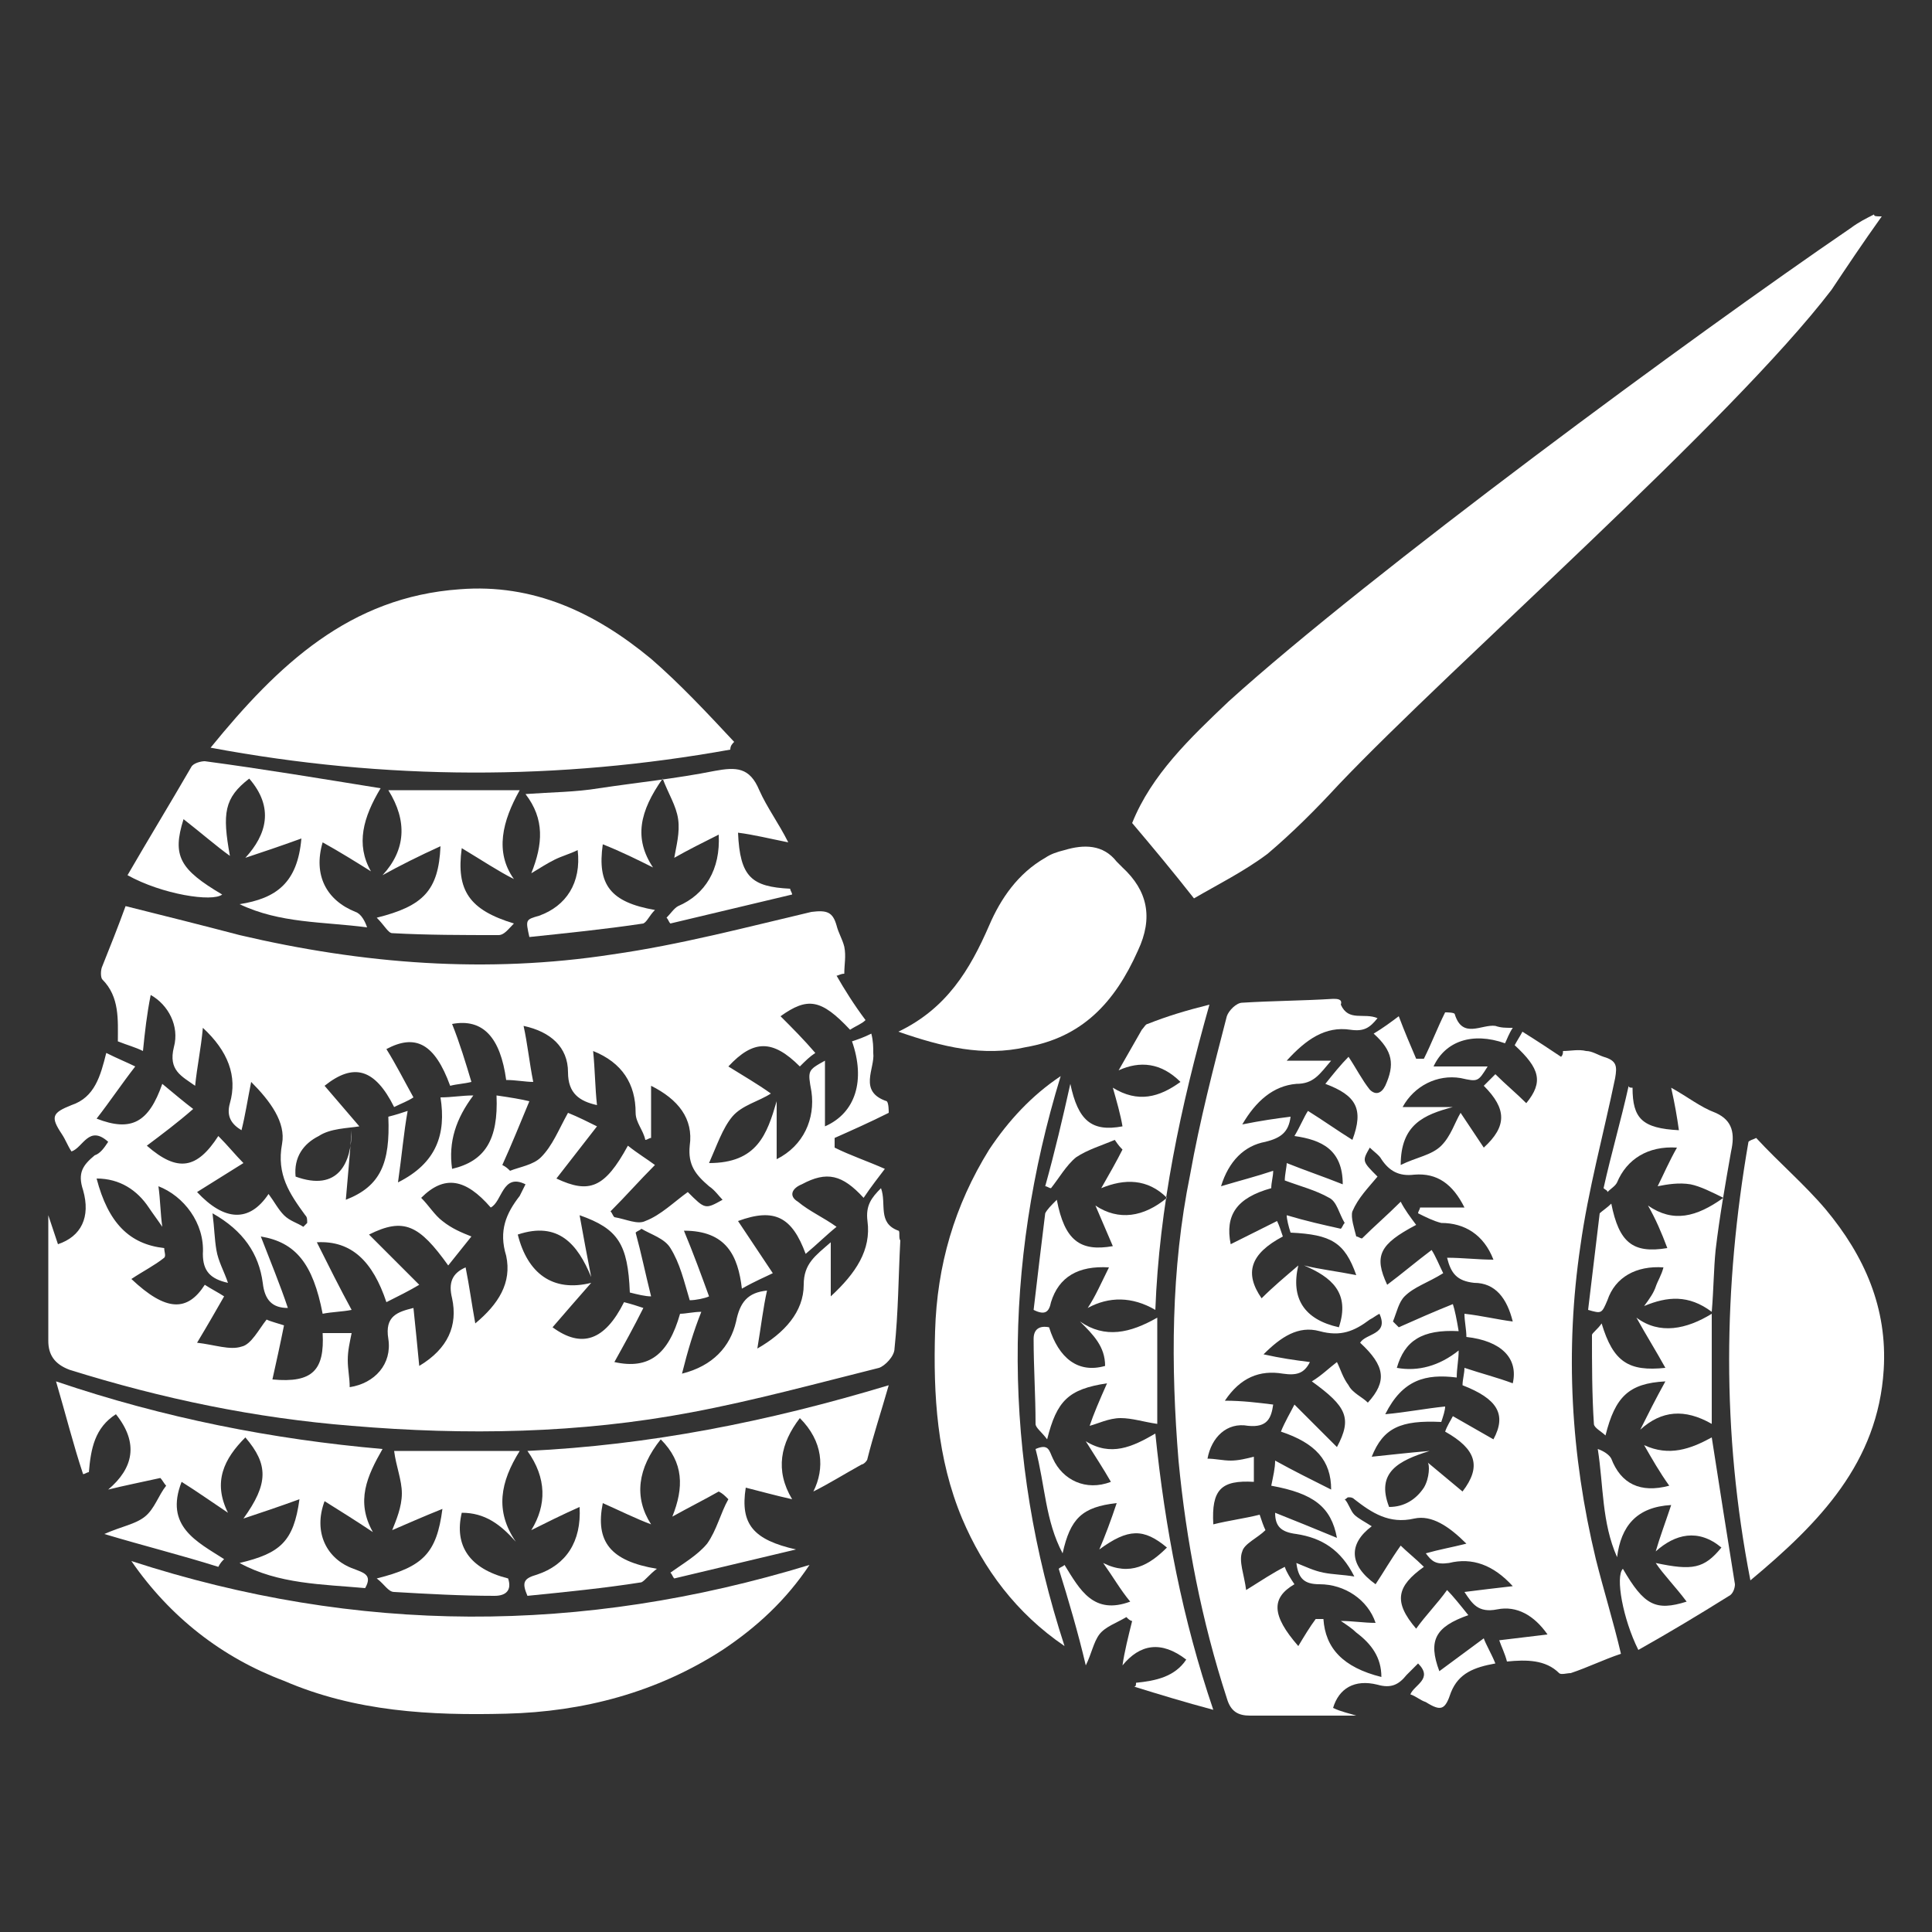 <?xml version="1.0" encoding="utf-8"?>
<!-- Generator: Adobe Illustrator 19.2.1, SVG Export Plug-In . SVG Version: 6.00 Build 0)  -->
<svg version="1.1" id="katman_1" xmlns="http://www.w3.org/2000/svg" xmlns:xlink="http://www.w3.org/1999/xlink" x="0px" y="0px"
	 viewBox="0 0 100 100" style="enable-background:new 0 0 100 100;" xml:space="preserve">
<rect x="0" y="0" width="100" height="100" fill="#333333" stroke="none"/>
<style type="text/css">
	.st0{fill:#FFFFFF;}
</style>
<g>
	<g>
		<g>
			<path class="st0" d="M46.5,63.7c-1.1-0.4-0.6-1.4-0.9-2.2c-0.5,0.5-0.8,0.9-0.7,1.7c0.2,1.5-0.6,2.7-1.9,3.9c0-1,0-1.8,0-2.8
				c-0.8,0.7-1.4,1.1-1.4,2.2c0,1.4-1,2.5-2.4,3.3c0.2-1.2,0.3-2.1,0.5-3c-1,0.1-1.4,0.6-1.6,1.6c-0.3,1.3-1.2,2.3-2.8,2.7
				c0.3-1.2,0.6-2.2,1-3.2c-0.4,0-0.8,0.1-1.1,0.1c-0.6,2.1-1.6,2.9-3.4,2.5c0.5-0.9,1-1.8,1.5-2.8c-0.3-0.1-0.6-0.2-1-0.3
				c-1,2-2.2,2.4-3.7,1.3c0.6-0.7,1.3-1.5,2-2.3c-2,0.5-3.3-0.5-3.8-2.5c2.1-0.7,3.1,0.5,3.8,2.2c-0.2-1-0.4-2.1-0.6-3.2
				c2,0.7,2.5,1.5,2.6,4c0.4,0.1,0.8,0.2,1.1,0.2c-0.3-1.2-0.5-2.2-0.8-3.3c0.1-0.1,0.2-0.1,0.3-0.2c0.5,0.3,1.2,0.5,1.5,1
				c0.5,0.8,0.7,1.7,1,2.7c0.3,0,0.8-0.1,1-0.2c-0.4-1.1-0.8-2.2-1.3-3.4c2.2,0,2.8,1.3,3,3c0.7-0.4,1.2-0.6,1.6-0.8
				c-0.6-0.9-1.2-1.8-1.8-2.7c1.9-0.7,2.8-0.2,3.5,1.7c0.6-0.5,1.1-1,1.6-1.4c-0.7-0.5-1.4-0.8-2-1.3c-0.5-0.3-0.3-0.7,0.2-0.9
				c1.3-0.7,2.1-0.5,3.2,0.7c0.4-0.6,0.8-1.1,1.1-1.5c-0.9-0.4-1.8-0.7-2.6-1.1c0-0.2,0-0.3,0-0.5c0.9-0.4,1.8-0.8,2.8-1.3
				c0-0.1,0-0.5-0.1-0.6c-1.5-0.5-0.6-1.7-0.7-2.5c0-0.3,0-0.6-0.1-1c-0.4,0.2-0.7,0.3-1,0.4c0.7,2,0.2,3.7-1.4,4.4
				c0-1.2,0-2.3,0-3.4c-0.9,0.5-0.9,0.5-0.7,1.6c0.2,1.4-0.4,2.8-1.8,3.5c0-1.1,0-2,0-3c-0.5,1.7-1,3.2-3.5,3.2
				c0.4-0.9,0.7-1.8,1.2-2.4c0.5-0.6,1.4-0.8,2-1.2c-0.7-0.5-1.4-0.9-2.2-1.4c1.3-1.4,2.3-1.4,3.7,0c0.3-0.3,0.5-0.5,0.8-0.7
				c-0.6-0.7-1.2-1.3-1.8-1.9c1.4-1,2.1-0.9,3.6,0.7c0.3-0.2,0.6-0.3,0.8-0.5c-0.6-0.8-1.1-1.6-1.5-2.3c0.1,0,0.2-0.1,0.4-0.1
				c0-0.5,0.1-0.9,0-1.4c-0.1-0.4-0.3-0.7-0.4-1.1c-0.2-0.7-0.5-0.8-1.3-0.7c-3.4,0.8-6.8,1.7-10.3,2.2c-6.5,1-12.9,0.5-19.3-1
				c-1.9-0.5-3.9-1-5.9-1.5c-0.4,1.1-0.8,2.1-1.2,3.1c-0.1,0.2-0.1,0.6,0,0.7c0.9,0.9,0.8,2.1,0.8,3.2c0.5,0.2,0.9,0.3,1.3,0.5
				c0.1-1,0.2-1.9,0.4-2.9C8.7,52,9.3,53.1,9,54.2c-0.3,1.2,0.4,1.5,1.1,2c0.1-1,0.3-1.9,0.4-3c1.3,1.2,1.8,2.5,1.4,3.9
				c-0.2,0.7,0.1,1.1,0.6,1.4c0.2-0.8,0.3-1.5,0.5-2.5c1,1,1.8,2.1,1.6,3.2c-0.3,1.6,0.4,2.6,1.2,3.7c0.1,0.1,0.1,0.2,0.1,0.4
				c-0.1,0.1-0.1,0.1-0.2,0.2c-0.3-0.2-0.7-0.3-1-0.6c-0.3-0.3-0.5-0.7-0.8-1.1c-1,1.5-2.3,1.4-3.7-0.1c0.8-0.5,1.6-1,2.4-1.5
				c-0.4-0.4-0.8-0.9-1.3-1.4c-1.1,1.7-2.1,1.9-3.7,0.5c0.8-0.6,1.6-1.2,2.4-1.9c-0.4-0.3-1-0.8-1.6-1.3c-0.7,2-1.6,2.5-3.4,1.8
				c0.7-0.9,1.3-1.8,2-2.7c-0.4-0.2-0.9-0.4-1.5-0.7c-0.3,1.2-0.6,2.3-1.8,2.7c-1,0.4-1.1,0.6-0.5,1.5c0.2,0.3,0.3,0.6,0.5,0.9
				c0.6-0.2,0.9-1.4,1.9-0.5c-0.2,0.3-0.4,0.6-0.7,0.7c-0.6,0.5-0.9,0.9-0.6,1.8C4.7,63,4.2,64,3,64.4c-0.2-0.6-0.4-1.2-0.5-1.5
				c0,2,0,4.3,0,6.5c0,0.7,0.3,1.2,1.1,1.5c4.8,1.5,9.6,2.5,14.6,2.9c5.9,0.5,11.8,0.4,17.6-0.7c3.2-0.6,6.5-1.5,9.7-2.3
				c0.3-0.1,0.8-0.6,0.8-1c0.2-1.9,0.2-3.7,0.3-5.6C46.5,64.1,46.6,63.7,46.5,63.7z M15.3,60.9c-0.1-1,0.4-1.7,1.2-2.1
				c0.6-0.4,1.5-0.4,2.1-0.5c-0.6-0.7-1.2-1.4-1.8-2.1c1.5-1.2,2.6-0.9,3.6,1.1c0.4-0.2,0.7-0.3,1-0.5c-0.5-0.9-0.9-1.7-1.4-2.5
				c1.5-0.8,2.5-0.3,3.3,1.9c0.4-0.1,0.7-0.1,1.1-0.2c-0.3-1-0.6-2-1-3c1.6-0.3,2.5,0.7,2.8,2.9c0.5,0,1,0.1,1.4,0.1
				c-0.2-1-0.3-2-0.5-2.9c1.4,0.3,2.3,1.1,2.3,2.4c0,1.1,0.6,1.5,1.5,1.7c-0.1-0.9-0.1-1.8-0.2-2.8c1.5,0.6,2.2,1.7,2.2,3.2
				c0,0.5,0.4,0.9,0.5,1.4c0.1,0,0.2-0.1,0.3-0.1c0-0.8,0-1.7,0-2.7c1.4,0.7,2.2,1.7,2,3.1c-0.1,1,0.3,1.5,1,2.1
				c0.3,0.2,0.5,0.5,0.7,0.7c-0.9,0.5-0.9,0.5-1.8-0.4c-0.7,0.5-1.4,1.2-2.2,1.5c-0.4,0.2-1-0.1-1.6-0.2c-0.1-0.1-0.1-0.2-0.2-0.3
				c0.8-0.8,1.5-1.6,2.3-2.4c-0.4-0.3-0.9-0.6-1.4-1c-1.2,2.2-2,2.5-3.7,1.7c0.7-0.9,1.4-1.8,2.1-2.7c-0.4-0.2-1-0.5-1.5-0.7
				c-0.5,0.9-0.8,1.7-1.4,2.3c-0.4,0.4-1.1,0.5-1.6,0.7c-0.1-0.1-0.2-0.2-0.4-0.3c0.5-1.1,0.9-2.1,1.4-3.3c-0.4-0.1-1-0.2-1.7-0.3
				c0.1,2.3-0.6,3.4-2.3,3.8c-0.2-1.4,0.2-2.6,1.1-3.8c-0.6,0-1.1,0.1-1.7,0.1c0.3,1.9-0.2,3.4-2.2,4.4c0.2-1.4,0.3-2.6,0.5-3.7
				c-0.3,0.1-0.6,0.2-1,0.3c0.1,2.4-0.4,3.6-2.2,4.3c0.1-1.2,0.2-2.2,0.3-3.6C18.2,60.2,17.5,61.7,15.3,60.9z M24.6,68.5
				c-0.2-1.1-0.3-1.9-0.5-2.9c-0.7,0.3-0.9,0.8-0.7,1.6c0.3,1.4-0.2,2.6-1.7,3.5c-0.1-1.1-0.2-2-0.3-3c-0.8,0.2-1.5,0.4-1.3,1.6
				c0.2,1.3-0.7,2.3-2,2.5c0-0.5-0.1-0.9-0.1-1.4c0-0.5,0.1-0.9,0.2-1.4c-0.5,0-1,0-1.5,0c0.1,1.9-0.5,2.6-2.6,2.4
				c0.2-0.9,0.4-1.8,0.6-2.8c-0.3-0.1-0.7-0.2-0.9-0.3c-0.4,0.5-0.8,1.3-1.3,1.4c-0.6,0.2-1.4-0.1-2.3-0.2c0.6-1,1-1.7,1.4-2.4
				c-0.3-0.2-0.7-0.4-1-0.6c-0.9,1.4-2,1.4-3.8-0.3c0.6-0.4,1.2-0.7,1.7-1.1c0.1-0.1,0-0.3,0-0.5c-1.8-0.2-2.9-1.3-3.5-3.6
				c1.2,0,2.1,0.6,2.7,1.5c0.2,0.3,0.5,0.7,0.7,1c-0.1-0.7-0.1-1.4-0.2-2.1c1.3,0.5,2.4,1.9,2.3,3.5c0,0.9,0.4,1.3,1.3,1.5
				c-0.2-0.6-0.5-1.1-0.6-1.7c-0.1-0.6-0.1-1.1-0.2-1.9c1.6,0.9,2.4,2.1,2.6,3.6c0.1,0.9,0.5,1.3,1.3,1.3c-0.4-1.2-0.9-2.4-1.4-3.7
				c1.8,0.3,2.7,1.4,3.2,4c0.5-0.1,1-0.1,1.5-0.2c-0.6-1.1-1.2-2.3-1.8-3.5c1.8-0.1,2.9,1,3.6,3.1c0.6-0.3,1.2-0.6,1.7-0.9
				c-0.9-0.9-1.7-1.7-2.6-2.6c1.8-0.9,2.6-0.5,4.1,1.6c0.4-0.5,0.8-1,1.2-1.5c-0.5-0.2-1-0.4-1.5-0.8c-0.4-0.3-0.7-0.8-1.1-1.2
				c1.2-1.2,2.3-1,3.6,0.5c0.6-0.3,0.6-1.8,1.8-1.2c-0.1,0.2-0.2,0.4-0.3,0.6c-0.7,0.9-1.1,1.8-0.7,3.1
				C26.5,66.4,25.8,67.5,24.6,68.5z"/>
			<path class="st0" d="M37.8,38.8c-8.9,1.6-17.8,1.6-26.9-0.1c3.5-4.3,7.2-7.8,12.9-8.2c3.8-0.3,7,1.2,9.9,3.6
				c1.5,1.3,2.9,2.8,4.3,4.3C37.9,38.5,37.8,38.6,37.8,38.8z"/>
			<path class="st0" d="M6.8,80.8c11.7,3.8,23.3,3.8,35.1,0.2c-1.2,1.8-2.7,3.2-4.5,4.4c-3.4,2.2-7.2,3.2-11.2,3.3
				c-3.9,0.1-7.8-0.1-11.5-1.7C11.5,85.8,8.8,83.7,6.8,80.8z"/>
			<path class="st0" d="M37.2,77.2c-0.7,0.4-1.5,0.8-2.4,1.3c0.6-1.5,0.6-2.8-0.6-4c-1.2,1.5-1.4,3-0.5,4.4
				c-0.8-0.3-1.6-0.7-2.5-1.1c-0.4,2,0.4,3,2.8,3.4c-0.4,0.3-0.6,0.6-0.8,0.7c-1.9,0.3-3.9,0.5-5.9,0.7c-0.3-0.7-0.2-0.9,0.5-1.1
				c1.5-0.5,2.3-1.7,2.2-3.5c-0.9,0.4-1.7,0.8-2.5,1.2c0.8-1.3,0.8-2.7-0.2-4.1c6.3-0.3,12.4-1.5,18.7-3.4c-0.4,1.4-0.8,2.6-1.1,3.8
				c0,0.1-0.2,0.3-0.3,0.3c-0.9,0.5-1.7,1-2.5,1.4c0.6-1.2,0.5-2.6-0.7-3.8c-1,1.3-1.3,2.7-0.4,4.2c-0.9-0.2-1.6-0.4-2.4-0.6
				c-0.3,1.9,0.4,2.7,2.6,3.2c-2.1,0.5-4.2,1-6.3,1.5c-0.1-0.1-0.1-0.2-0.2-0.3c0.7-0.5,1.4-0.9,1.9-1.5c0.5-0.7,0.7-1.6,1.1-2.3
				C37.5,77.4,37.4,77.3,37.2,77.2z"/>
			<path class="st0" d="M12.4,80.9c2.1-0.5,2.8-1.1,3.1-3.3c-1.1,0.4-2,0.7-2.9,1c1.3-1.8,1.3-2.8,0.1-4.2c-1.1,1.1-1.7,2.3-0.9,3.9
				c-0.9-0.6-1.6-1.1-2.4-1.6c-0.9,2.3,0.8,3.1,2.2,4c-0.1,0.1-0.2,0.2-0.3,0.4c-1.9-0.6-3.9-1.1-5.9-1.7C6.3,79,7,78.9,7.5,78.5
				c0.5-0.4,0.7-1.1,1.1-1.6c-0.1-0.1-0.2-0.3-0.3-0.4c-0.9,0.2-1.9,0.4-2.7,0.6c1.3-1.1,1.6-2.4,0.4-3.9c-1.1,0.7-1.3,1.8-1.4,3
				c-0.1,0-0.2,0.1-0.3,0.1c-0.5-1.5-0.9-3.1-1.4-4.8c5.6,1.9,11.2,3,16.9,3.5c-0.8,1.4-1.4,2.7-0.5,4.3c-0.9-0.6-1.7-1.1-2.5-1.6
				c-0.6,1.6,0.1,3,1.5,3.5c0.5,0.2,1,0.3,0.6,1C16.7,82,14.4,82,12.4,80.9z"/>
			<path class="st0" d="M31.2,43.7c-0.3,2.1,0.4,3,2.7,3.4c-0.3,0.3-0.4,0.6-0.6,0.7c-2,0.3-4,0.5-5.9,0.7c-0.2-0.9-0.2-0.9,0.5-1.1
				c1.4-0.5,2.2-1.7,2-3.4c-0.4,0.2-0.8,0.3-1.2,0.5c-0.4,0.2-0.7,0.4-1.2,0.7c0.6-1.5,0.7-2.8-0.3-4.1c1.4-0.1,2.6-0.1,3.8-0.3
				c2-0.3,4-0.5,6-0.9c1.1-0.2,1.8-0.2,2.3,1c0.4,0.9,1,1.7,1.5,2.7c-1-0.2-1.8-0.4-2.6-0.5c0.1,2.3,0.7,2.8,2.7,2.9
				c0,0.1,0.1,0.2,0.1,0.3c-2.1,0.5-4.2,1-6.3,1.5c-0.1-0.1-0.1-0.2-0.2-0.3c0.2-0.2,0.4-0.5,0.6-0.6c1.4-0.6,2.2-1.9,2.1-3.7
				c-0.8,0.4-1.6,0.8-2.3,1.2c0.1-0.6,0.3-1.3,0.2-2c-0.1-0.7-0.5-1.3-0.8-2.1c-1.2,1.7-1.5,3.1-0.5,4.6
				C33,44.5,32.2,44.1,31.2,43.7z"/>
			<path class="st0" d="M19.2,45.1c-0.8-0.5-1.6-1-2.5-1.5c-0.5,1.7,0.2,3,1.7,3.6c0.3,0.1,0.5,0.5,0.6,0.8
				c-2.3-0.3-4.5-0.2-6.6-1.2c1.9-0.3,3-1.1,3.2-3.4c-1.1,0.4-2,0.7-2.9,1c1.1-1.2,1.5-2.6,0.2-4.1c-1.3,1-1.4,1.8-1,4
				c-0.7-0.5-1.5-1.2-2.4-1.9c-0.6,1.9-0.2,2.6,2,3.9c-0.5,0.4-3.1,0-4.9-1c1.1-1.9,2.2-3.7,3.3-5.6c0.1-0.2,0.5-0.3,0.7-0.3
				c3,0.4,6,0.9,9.1,1.4C18.8,42.3,18.4,43.7,19.2,45.1z"/>
			<path class="st0" d="M26.7,79.8c-0.8-0.9-1.6-1.5-2.8-1.5c-0.4,1.7,0.4,2.9,2.4,3.4c0.2,0.6-0.1,0.9-0.7,0.9
				c-1.7,0-3.5-0.1-5.2-0.2c-0.3,0-0.5-0.4-0.9-0.7c2.4-0.6,3.1-1.3,3.4-3.6c-1,0.4-1.9,0.8-2.6,1.1c0.2-0.5,0.5-1.2,0.5-1.9
				c0-0.7-0.3-1.4-0.4-2.2c0.5,0,1.1,0,1.6,0c1.6,0,3.2,0,4.9,0C25.9,76.7,25.6,78.2,26.7,79.8z"/>
			<path class="st0" d="M23.9,43.9c-0.3,2.2,0.4,3.2,2.7,3.9c-0.3,0.3-0.5,0.6-0.8,0.6c-1.8,0-3.7,0-5.5-0.1c-0.2,0-0.4-0.4-0.8-0.8
				c2.4-0.6,3.2-1.4,3.3-3.7c-1.1,0.5-2.1,1-3,1.5c1.2-1.3,1.3-2.8,0.3-4.4c2.3,0,4.4,0,6.8,0c-0.9,1.6-1.3,3.2-0.3,4.6
				C25.8,45.1,24.9,44.5,23.9,43.9z"/>
		</g>
		<g>
			<path class="st0" d="M69,51.7c-1.6,0.1-3.1,0.1-4.7,0.2c-0.3,0-0.7,0.4-0.8,0.7c-0.7,2.7-1.4,5.4-1.9,8.2c-1,4.9-1,9.9-0.6,14.8
				c0.4,4.2,1.2,8.3,2.5,12.3c0.2,0.7,0.6,0.9,1.2,0.9c1.9,0,3.8,0,5.5,0c-0.3-0.1-0.8-0.2-1.2-0.4c0.3-1,1.1-1.5,2.3-1.2
				c0.7,0.2,1.1,0,1.5-0.5c0.2-0.2,0.4-0.4,0.6-0.6c0.8,0.8-0.2,1.1-0.4,1.6c0.3,0.1,0.5,0.3,0.8,0.4c0.8,0.5,1,0.4,1.3-0.5
				c0.4-1,1.2-1.3,2.3-1.5c-0.2-0.5-0.5-1-0.6-1.3c-0.8,0.6-1.5,1.1-2.3,1.7c-0.6-1.6-0.2-2.3,1.5-2.9c-0.4-0.5-0.8-1-1.1-1.3
				c-0.5,0.7-1.1,1.3-1.6,2c-1.2-1.4-1-2.2,0.4-3.2c-0.4-0.4-0.9-0.8-1.2-1.1c-0.5,0.7-0.9,1.4-1.3,2C69.8,81,69.8,79.9,71,79
				c-0.3-0.2-0.7-0.4-0.9-0.6c-0.2-0.2-0.3-0.6-0.5-0.8c0.1,0,0.1-0.1,0.2-0.1c0.1,0,0.2,0,0.3,0.1c0.9,0.7,1.8,1.3,3.1,1
				c0.9-0.2,1.8,0.4,2.7,1.3c-0.8,0.2-1.4,0.3-2.1,0.5c0.3,0.4,0.5,0.6,1.2,0.5c1.2-0.3,2.3,0.1,3.3,1.2c-0.9,0.1-1.7,0.2-2.5,0.3
				c0.4,0.6,0.7,1.1,1.7,0.9c1-0.2,1.9,0.3,2.6,1.3c-0.9,0.1-1.6,0.2-2.5,0.3c0.1,0.3,0.3,0.7,0.4,1.1c1-0.1,2-0.1,2.7,0.6
				c0.1,0.1,0.4,0,0.6,0c0.9-0.3,1.7-0.7,2.6-1c-0.4-1.7-0.9-3.3-1.3-4.9c-1.3-5.4-1.6-10.8-0.8-16.2c0.4-2.9,1.2-5.8,1.8-8.7
				c0.1-0.6,0.1-0.9-0.6-1.1c-0.3-0.1-0.6-0.3-0.9-0.3c-0.4-0.1-0.8,0-1.2,0c0,0.1,0,0.2-0.1,0.3c-0.6-0.4-1.2-0.8-2-1.3
				c-0.1,0.2-0.3,0.5-0.4,0.7c1.3,1.2,1.5,1.9,0.6,3c-0.5-0.5-1.1-1-1.6-1.5c-0.2,0.2-0.4,0.4-0.6,0.6c1.2,1.2,1.2,2.1,0,3.2
				c-0.4-0.6-0.8-1.2-1.2-1.8c-0.3,0.5-0.5,1.2-1,1.7c-0.5,0.5-1.3,0.6-2.1,1c0-2.1,1.2-2.6,2.7-3c-0.8,0-1.7,0-2.6,0
				c0.6-1.1,1.8-1.7,3-1.5c0.9,0.2,0.9,0.2,1.4-0.6c-0.9,0-1.9,0-2.8,0c0.6-1.3,2-1.8,3.7-1.2c0.1-0.2,0.2-0.5,0.4-0.8
				c-0.4,0-0.6,0-0.9-0.1c-0.7-0.1-1.7,0.7-2.1-0.6c0-0.1-0.4-0.1-0.5-0.1c-0.4,0.8-0.7,1.6-1.1,2.4c-0.1,0-0.3,0-0.4,0
				c-0.3-0.7-0.6-1.4-0.9-2.2c-0.4,0.3-0.8,0.6-1.3,0.9c1,0.9,1.1,1.6,0.6,2.7c-0.2,0.4-0.5,0.5-0.8,0.2c-0.4-0.5-0.7-1.1-1.1-1.7
				c-0.4,0.4-0.8,0.9-1.2,1.4c1.6,0.6,2,1.3,1.4,2.9c-0.8-0.5-1.5-1-2.3-1.5c-0.2,0.3-0.4,0.8-0.7,1.3c1.4,0.2,2.5,0.7,2.5,2.5
				c-1-0.4-1.9-0.7-2.9-1.1c0,0.2-0.1,0.6-0.1,0.9c0.8,0.3,1.6,0.5,2.3,0.9c0.4,0.2,0.5,0.8,0.8,1.3c-0.1,0.1-0.1,0.2-0.2,0.3
				c-0.9-0.2-1.8-0.4-2.8-0.7c0,0.2,0.1,0.6,0.2,0.9c2.1,0.1,2.8,0.5,3.4,2.2c-1-0.2-1.9-0.3-2.7-0.5c1.4,0.6,2.4,1.4,1.8,3.2
				c-1.8-0.4-2.5-1.5-2.1-3.2c-0.7,0.6-1.3,1.1-1.9,1.7c-0.9-1.3-0.6-2.3,1.1-3.2c-0.1-0.3-0.2-0.6-0.3-0.8
				c-0.8,0.4-1.6,0.8-2.4,1.2c-0.3-1.5,0.3-2.4,2.1-2.9c0-0.3,0.1-0.6,0.1-0.9c-0.9,0.3-1.7,0.5-2.7,0.8c0.4-1.3,1.2-2.1,2.3-2.3
				c0.8-0.2,1.2-0.5,1.3-1.3c-0.8,0.1-1.5,0.2-2.5,0.4c0.7-1.2,1.6-2,2.8-2.1c0.9,0,1.2-0.5,1.8-1.2c-0.8,0-1.5,0-2.3,0
				c1-1.1,2-1.8,3.3-1.6c0.7,0.1,1-0.1,1.4-0.6c-0.7-0.3-1.5,0.2-1.9-0.7C69.5,51.7,69.2,51.7,69,51.7z M74,75.1
				c-1.2,0.1-2,0.2-3,0.3c0.6-1.5,1.5-1.9,3.6-1.8c0.1-0.3,0.2-0.6,0.2-0.8c-1,0.1-2,0.3-3.1,0.4c0.9-1.8,2.1-2.1,3.7-1.9
				c0-0.5,0.1-0.9,0.1-1.4c-1,0.8-2.1,1.1-3.2,0.9c0.4-1.4,1.3-2,3.2-1.9c-0.1-0.6-0.2-1.1-0.3-1.4c-1,0.4-1.9,0.8-2.8,1.2
				c-0.1-0.1-0.2-0.2-0.3-0.3c0.2-0.5,0.3-1,0.6-1.3c0.5-0.5,1.2-0.7,2-1.2c-0.2-0.4-0.4-0.9-0.6-1.2c-0.8,0.6-1.5,1.2-2.3,1.8
				c-0.7-1.5-0.4-2.1,1.5-3.1c-0.3-0.4-0.6-0.8-0.8-1.2c-0.7,0.7-1.4,1.3-2,1.9c-0.1,0-0.2-0.1-0.3-0.1c-0.1-0.4-0.3-1-0.2-1.3
				c0.3-0.7,0.8-1.2,1.3-1.8c-0.8-0.8-0.8-0.8-0.4-1.5c0.2,0.2,0.5,0.4,0.6,0.6c0.4,0.6,0.9,0.9,1.7,0.8c1.2-0.1,2,0.5,2.6,1.7
				c-0.8,0-1.5,0-2.3,0c0,0.1-0.1,0.2-0.1,0.3c0.4,0.2,0.8,0.4,1.2,0.5c1.2,0,2.2,0.6,2.7,1.9c-0.8,0-1.6-0.1-2.4-0.1
				c0.2,0.8,0.5,1.2,1.4,1.3c1.1,0,1.7,0.8,2,2c-0.8-0.1-1.6-0.3-2.5-0.4c0,0.4,0.1,0.8,0.1,1.2c1.8,0.2,2.7,1.1,2.4,2.4
				c-0.8-0.3-1.6-0.5-2.5-0.8c0,0.3-0.1,0.6-0.1,0.9c1.8,0.7,2.3,1.5,1.6,2.8c-0.7-0.4-1.4-0.8-2.1-1.2c-0.1,0.2-0.3,0.5-0.4,0.8
				c1.6,0.9,1.9,1.8,0.9,3.1c-0.6-0.5-1.2-1-1.8-1.5C74,75.8,74,76.5,73.7,77c-0.4,0.6-1,1-1.8,1C71.2,76.2,72.4,75.6,74,75.1z
				 M68.3,68.9c1.1,0.3,1.8,0,2.6-0.6c0.2-0.1,0.3-0.2,0.5-0.3c0.5,1.1-0.7,1-1,1.5c1.3,1.2,1.4,2,0.4,3.1c-0.3-0.3-0.8-0.5-1-0.9
				c-0.3-0.4-0.4-0.8-0.6-1.2c-0.4,0.3-0.8,0.7-1.3,1c1.8,1.3,2.1,1.9,1.3,3.4c-0.8-0.8-1.5-1.5-2.2-2.2c-0.2,0.4-0.5,0.9-0.7,1.4
				c1.8,0.6,2.6,1.5,2.6,3c-1-0.5-2-1-2.9-1.5c0,0.4-0.1,0.8-0.2,1.3c2.2,0.4,3.1,1.1,3.4,2.7C68,79.1,67,78.7,66,78.3
				c0,0.7,0.3,1,1.1,1.1c1.3,0.2,2.3,0.8,3,2.2c-0.6-0.1-1.1-0.1-1.6-0.2c-0.5-0.1-0.9-0.3-1.4-0.5c0.1,0.8,0.4,1.1,1.2,1.1
				c1.3,0,2.5,0.8,2.9,2c-0.6,0-1.2-0.1-1.8-0.1c0.3,0.2,0.6,0.4,0.8,0.6c0.8,0.6,1.3,1.3,1.3,2.3c-2-0.5-2.9-1.5-3-3
				c-0.1,0-0.4,0-0.4,0c-0.3,0.4-0.6,0.9-0.9,1.4c-1.4-1.6-1.4-2.5-0.2-3.2c-0.2-0.3-0.4-0.6-0.5-0.9c-0.6,0.3-1.2,0.7-2,1.2
				c-0.1-0.8-0.4-1.5-0.2-2c0.1-0.4,0.8-0.7,1.2-1.1c-0.1-0.2-0.2-0.5-0.3-0.8c-0.8,0.2-1.6,0.3-2.4,0.5c-0.1-1.8,0.4-2.3,2.1-2.2
				c0-0.4,0-0.8,0-1.3c-0.4,0.1-0.8,0.2-1.2,0.2c-0.4,0-0.8-0.1-1.2-0.1c0.2-1.1,1-1.9,2.1-1.7c1,0.1,1.2-0.4,1.3-1.1
				c-0.8-0.1-1.6-0.2-2.5-0.2c0.8-1.2,1.8-1.6,3-1.4c0.7,0.1,1.1,0,1.4-0.6c-0.8-0.1-1.5-0.2-2.4-0.4C66.3,69.2,67.2,68.6,68.3,68.9
				z"/>
			<path class="st0" d="M90.5,59.1c-1.3,7.5-1.4,15,0.1,22.7c3.6-3,6.6-6.1,6.9-10.9c0.2-3.2-1-5.9-3-8.3c-1.1-1.3-2.4-2.4-3.6-3.7
				C90.7,59,90.6,59,90.5,59.1z"/>
			<path class="st0" d="M55.1,85.2c-3.2-9.8-3.2-19.7-0.2-29.5c-1.5,1-2.7,2.3-3.7,3.8c-1.8,2.9-2.7,6-2.8,9.4
				c-0.1,3.3,0.1,6.6,1.4,9.7C50.9,81.2,52.6,83.5,55.1,85.2z"/>
			<path class="st0" d="M58.1,59.5c-0.3,0.6-0.7,1.3-1.1,2c1.2-0.5,2.4-0.5,3.4,0.5c-1.2,1-2.5,1.2-3.7,0.4c0.3,0.7,0.6,1.4,0.9,2.1
				c-1.7,0.3-2.5-0.3-2.9-2.4c-0.3,0.3-0.5,0.5-0.6,0.7c-0.2,1.6-0.4,3.3-0.6,5c0.6,0.3,0.8,0.1,0.9-0.4c0.4-1.3,1.4-1.9,3-1.8
				c-0.4,0.8-0.7,1.5-1.1,2.1c1.1-0.6,2.3-0.6,3.5,0.1c0.2-5.3,1.3-10.5,2.8-15.8c-1.2,0.3-2.2,0.6-3.2,1c-0.1,0-0.2,0.2-0.3,0.3
				c-0.4,0.7-0.8,1.4-1.2,2.1c1.1-0.5,2.2-0.4,3.2,0.6c-1.1,0.8-2.2,1.1-3.5,0.3c0.2,0.7,0.4,1.4,0.5,2c-1.6,0.3-2.3-0.3-2.7-2.2
				c-0.4,1.8-0.8,3.5-1.3,5.3c0.1,0,0.2,0.1,0.3,0.1c0.4-0.5,0.8-1.2,1.3-1.6c0.6-0.4,1.3-0.6,2-0.9C57.9,59.3,58,59.4,58.1,59.5z"
				/>
			<path class="st0" d="M55,80.4c0.4-1.8,1-2.4,2.8-2.6c-0.3,0.9-0.6,1.7-0.9,2.4c1.5-1.1,2.3-1.1,3.5-0.1c-0.9,0.9-1.9,1.5-3.3,0.8
				c0.5,0.7,0.9,1.4,1.4,2c-1.9,0.7-2.6-0.6-3.4-1.9c-0.1,0.1-0.2,0.1-0.3,0.2c0.5,1.6,1,3.3,1.4,5c0.3-0.6,0.4-1.2,0.7-1.6
				c0.3-0.4,0.9-0.6,1.4-0.9c0.1,0.1,0.2,0.2,0.3,0.2c-0.2,0.8-0.4,1.6-0.5,2.3c0.9-1.1,2-1.3,3.3-0.3c-0.6,0.9-1.6,1.1-2.6,1.2
				c0,0.1,0,0.2-0.1,0.2c1.3,0.4,2.6,0.8,4.1,1.2c-1.6-4.7-2.5-9.4-3-14.3c-1.2,0.7-2.3,1.2-3.6,0.4c0.5,0.8,0.9,1.4,1.3,2.1
				c-1.3,0.5-2.5-0.1-3-1.2c-0.2-0.4-0.2-0.8-0.9-0.5C54.1,76.9,54.1,78.7,55,80.4z"/>
			<path class="st0" d="M86.3,64.6c-1.8,0.3-2.5-0.3-2.9-2.3c-0.2,0.2-0.5,0.4-0.6,0.5c-0.2,1.7-0.4,3.3-0.6,5
				c0.7,0.2,0.7,0.2,1-0.5c0.4-1.2,1.5-1.8,2.9-1.7c-0.1,0.4-0.3,0.7-0.4,1c-0.1,0.3-0.3,0.6-0.6,1c1.2-0.5,2.3-0.6,3.5,0.3
				c0.1-1.2,0.1-2.2,0.2-3.2c0.2-1.7,0.5-3.4,0.8-5.1c0.2-0.9,0.1-1.6-0.8-2c-0.8-0.3-1.4-0.8-2.3-1.3c0.2,0.9,0.3,1.5,0.4,2.2
				c-1.9-0.1-2.4-0.6-2.4-2.2c-0.1,0-0.2,0-0.2-0.1c-0.4,1.8-0.9,3.5-1.3,5.3c0.1,0.1,0.2,0.1,0.2,0.2c0.2-0.2,0.4-0.3,0.5-0.5
				c0.5-1.2,1.6-1.9,3.1-1.8c-0.4,0.7-0.7,1.4-1,2c0.5-0.1,1.1-0.2,1.7-0.1c0.5,0.1,1.1,0.4,1.7,0.7c-1.4,1-2.6,1.3-3.9,0.4
				C85.7,63.1,86,63.8,86.3,64.6z"/>
			<path class="st0" d="M85.1,74.8c0.4,0.7,0.8,1.4,1.3,2.1c-1.5,0.4-2.5-0.1-3-1.4c-0.1-0.2-0.4-0.4-0.7-0.5c0.3,1.9,0.2,3.8,1,5.6
				c0.2-1.6,1-2.6,2.8-2.7c-0.3,0.9-0.6,1.7-0.8,2.4c1-0.9,2.2-1.2,3.4-0.2c-0.9,1.1-1.5,1.2-3.4,0.8c0.4,0.6,1,1.2,1.6,2
				c-1.6,0.5-2.2,0.2-3.3-1.7c-0.4,0.4,0,2.6,0.8,4.2c1.6-0.9,3.1-1.8,4.7-2.8c0.2-0.1,0.3-0.4,0.3-0.6c-0.4-2.5-0.8-5-1.2-7.6
				C87.5,75,86.4,75.4,85.1,74.8z"/>
			<path class="st0" d="M55.9,68.4c0.7,0.7,1.3,1.3,1.3,2.3c-1.4,0.4-2.4-0.4-2.9-2c-0.5-0.1-0.8,0.1-0.8,0.6c0,1.5,0.1,2.9,0.1,4.4
				c0,0.2,0.3,0.4,0.6,0.8c0.5-2,1.1-2.6,3.1-2.9c-0.4,0.9-0.7,1.6-0.9,2.2c0.4-0.1,1-0.4,1.6-0.4c0.6,0,1.2,0.2,1.9,0.3
				c0-0.4,0-0.9,0-1.4c0-1.3,0-2.7,0-4.1C58.5,69,57.2,69.3,55.9,68.4z"/>
			<path class="st0" d="M86.2,70.8c-1.9,0.2-2.7-0.3-3.3-2.3c-0.2,0.3-0.5,0.5-0.5,0.6c0,1.5,0,3.1,0.1,4.6c0,0.2,0.4,0.4,0.6,0.6
				c0.5-2,1.2-2.7,3.1-2.8c-0.5,0.9-0.9,1.7-1.3,2.5c1.1-1,2.3-1.1,3.7-0.3c0-1.9,0-3.7,0-5.7c-1.3,0.8-2.7,1.1-3.9,0.2
				C85.2,69.1,85.7,69.9,86.2,70.8z"/>
		</g>
	</g>
	<g>
		<path class="st0" d="M97.4,11.2c-1,1.4-1.8,2.6-2.6,3.8c-5.2,6.8-19.6,19.4-25.5,25.6c-1.2,1.3-2.4,2.5-3.7,3.6
			c-1.2,0.9-2.6,1.6-3.8,2.3c-1.1-1.4-2.1-2.6-3.2-3.9c1-2.5,3-4.4,5-6.3c7.3-6.6,24-18.9,32.2-24.5c0.4-0.3,0.8-0.5,1.2-0.7
			C97,11.2,97.1,11.2,97.4,11.2z"/>
		<path class="st0" d="M46.5,53.4c2.5-1.2,3.7-3.2,4.7-5.5c0.6-1.4,1.5-2.7,2.9-3.5c0.3-0.2,0.6-0.3,1-0.4c1-0.3,2-0.3,2.7,0.6
			c0.1,0.1,0.2,0.2,0.3,0.3c1.3,1.2,1.6,2.6,0.8,4.3c-1.2,2.7-2.9,4.5-5.8,5C50.9,54.7,48.8,54.2,46.5,53.4z"/>
	</g>
</g>
</svg>
